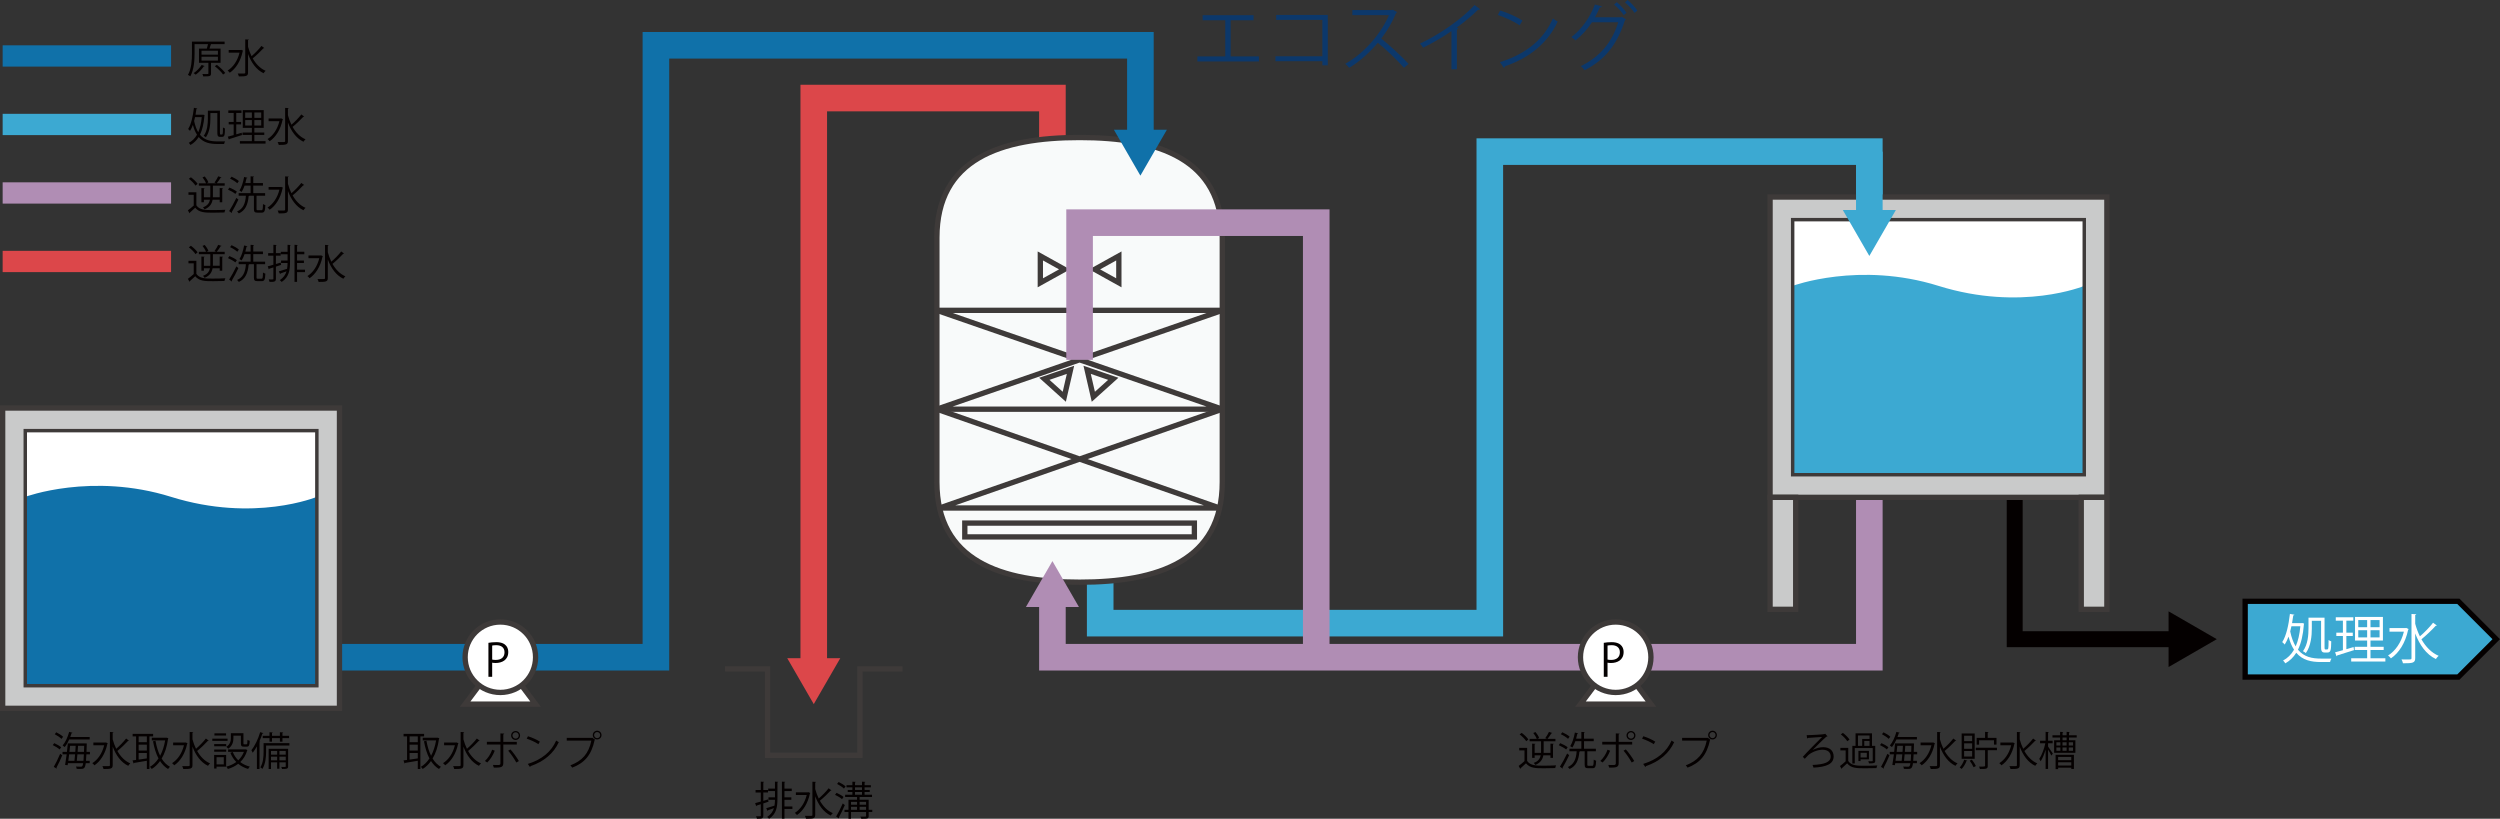 <?xml version="1.0" encoding="UTF-8"?>
<svg xmlns="http://www.w3.org/2000/svg" version="1.1" viewBox="0 0 470.087 153.956">
  <rect x="0" y="0" width="470.087" height="153.956" fill="#333333" stroke="none"/>
  <!-- Generator: Adobe Illustrator 28.6.0, SVG Export Plug-In . SVG Version: 1.2.0 Build 709)  -->
  <g>
    <g id="_レイヤー_1" data-name="レイヤー_1">
      <g>
        <polyline points="351.499 40.952 351.499 28.509 280.136 28.509 280.136 117.173 206.875 117.173 206.875 109.472" fill="none" stroke="#3ca9d2" stroke-miterlimit="10" stroke-width="5"/>
        <polygon points="356.486 39.493 351.5 48.128 346.514 39.493 356.486 39.493" fill="#3ca9d2"/>
        <polyline points="409.298 120.19 378.833 120.19 378.833 93.518" fill="none" stroke="#040000" stroke-miterlimit="10" stroke-width="3"/>
        <polygon points="407.766 114.954 416.832 120.189 407.766 125.425 407.766 114.954" fill="#040000"/>
        <polygon points="462.255 113.065 422.167 113.065 422.167 127.315 462.255 127.315 469.38 120.19 462.255 113.065" fill="#3ca9d2"/>
        <polygon points="462.255 113.065 422.167 113.065 422.167 127.315 462.255 127.315 469.38 120.19 462.255 113.065" fill="none" stroke="#040000" stroke-miterlimit="10"/>
        <g>
          <path d="M226.133,2.857h9.581v.953h-4.314v6.793h5.323v.953h-11.57v-.953h5.239V3.81h-4.258v-.953Z" fill="#0c386b"/>
          <path d="M249.672,2.801v9.483h-1.022v-.771h-8.825v-.938h8.825V3.74h-8.685v-.938h9.708Z" fill="#0c386b"/>
          <path d="M262.705,2.283c-.028.07-.098.126-.182.154-.756,1.779-1.653,3.32-2.801,4.819,1.527,1.219,3.824,3.306,5.127,4.749l-.854.742c-1.233-1.429-3.488-3.558-4.917-4.707-1.232,1.499-3.362,3.544-5.393,4.707-.154-.21-.49-.56-.729-.756,3.88-2.129,6.948-6.107,8.208-9.147h-6.878v-.952h7.424l.182-.07.812.462Z" fill="#0c386b"/>
          <path d="M278.316,1.737c-.056.07-.14.112-.266.112-.042,0-.084,0-.14-.014-1.078,1.092-2.633,2.367-3.992,3.348.112.042.28.126.336.154-.028.084-.154.168-.308.182v7.522h-1.022v-7.2c-1.485,1.051-3.418,2.186-5.337,3.124-.14-.224-.392-.574-.588-.771,3.824-1.765,8.012-4.763,10.268-7.242l1.05.785Z" fill="#0c386b"/>
          <path d="M282.091,1.975c1.457.462,3.138,1.19,4.174,1.905l-.532.883c-1.008-.715-2.661-1.457-4.09-1.947l.448-.84ZM282.035,11.682c4.973-1.541,8.278-4.328,9.959-8.208.294.238.616.42.91.574-1.751,3.838-5.168,6.822-9.917,8.405-.014.126-.098.266-.196.322l-.756-1.093Z" fill="#0c386b"/>
          <path d="M305.742,3.628c-.056.084-.126.154-.21.21-1.485,4.637-3.782,7.438-7.578,9.371-.154-.238-.434-.56-.714-.771,3.6-1.751,5.855-4.44,7.046-8.25h-4.945c-.812,1.261-1.849,2.438-3.096,3.418-.182-.196-.518-.462-.784-.63,1.905-1.429,3.488-3.642,4.44-6.135l1.316.364c-.042.14-.21.196-.392.182-.28.63-.603,1.303-.924,1.863h4.875l.168-.084.798.462ZM304.005.406c.658.532,1.429,1.387,1.835,1.989l-.518.448c-.42-.644-1.177-1.471-1.807-1.989l.49-.448ZM306.037,0c.658.532,1.429,1.373,1.835,1.989l-.519.435c-.42-.63-1.148-1.443-1.807-1.975l.49-.448Z" fill="#0c386b"/>
        </g>
        <polyline points="197.891 26.037 197.891 18.437 153.015 18.437 153.015 125.223" fill="none" stroke="#dc474a" stroke-miterlimit="10" stroke-width="5"/>
        <polygon points="148.029 123.763 153.015 132.398 158.001 123.763 148.029 123.763" fill="#dc474a"/>
        <polyline points="136.333 125.773 144.333 125.773 144.333 142.023 161.697 142.023 161.697 125.773 169.697 125.773" fill="none" stroke="#3e3a39"/>
        <path d="M229.833,90.639c0,14.819-12.014,18.833-26.833,18.833s-26.834-4.014-26.834-18.833v-45.949c0-14.82,12.014-18.833,26.834-18.833s26.833,4.013,26.833,18.833v45.949Z" fill="#f8fafa"/>
        <path d="M229.833,90.639c0,14.819-12.014,18.833-26.833,18.833s-26.834-4.014-26.834-18.833v-45.949c0-14.82,12.014-18.833,26.834-18.833s26.833,4.013,26.833,18.833v45.949Z" fill="none" stroke="#3e3a39"/>
        <polygon points="176.166 76.94 229.833 76.94 176.166 58.357 229.833 58.357 176.166 76.94" fill="none" stroke="#3e3a39"/>
        <polyline points="229.833 76.94 176.675 95.523 229.324 95.523 176.166 76.94" fill="none" stroke="#3e3a39"/>
        <rect x="181.416" y="98.358" width="43.167" height="2.6" fill="none" stroke="#3e3a39"/>
        <polygon points="195.618 53.175 200.165 50.651 195.618 48.128 195.618 53.175" fill="none" stroke="#3e3a39"/>
        <polygon points="200.123 74.607 201.292 69.539 196.373 71.229 200.123 74.607" fill="none" stroke="#3e3a39"/>
        <polygon points="205.585 74.607 204.417 69.539 209.335 71.229 205.585 74.607" fill="none" stroke="#3e3a39"/>
        <polygon points="210.381 53.175 205.834 50.651 210.381 48.128 210.381 53.175" fill="none" stroke="#3e3a39"/>
        <polyline points="63.833 123.581 123.333 123.581 123.333 8.516 214.434 8.516 214.434 25.848" fill="none" stroke="#1071a9" stroke-miterlimit="10" stroke-width="5"/>
        <polygon points="209.447 24.389 214.433 33.023 219.419 24.389 209.447 24.389" fill="#1071a9"/>
        <polyline points="351.499 93.518 351.499 123.581 197.891 123.581 197.891 112.68" fill="none" stroke="#b08db4" stroke-miterlimit="10" stroke-width="5"/>
        <polygon points="202.878 114.138 197.892 105.503 192.906 114.138 202.878 114.138" fill="#b08db4"/>
        <polyline points="90.107 128.873 87.458 132.398 100.708 132.398 98.059 128.872" fill="#fff"/>
        <polyline points="90.107 128.873 87.458 132.398 100.708 132.398 98.059 128.872" fill="none" stroke="#3e3a39"/>
        <path d="M100.708,123.581c0,3.659-2.966,6.625-6.625,6.625s-6.625-2.966-6.625-6.625,2.966-6.625,6.625-6.625,6.625,2.966,6.625,6.625" fill="#fff"/>
        <circle cx="94.083" cy="123.581" r="6.625" fill="none" stroke="#3e3a39"/>
        <path d="M91.841,120.875c.374-.068.867-.127,1.47-.127,2.091,0,2.261,1.343,2.261,1.853,0,1.521-1.215,2.065-2.363,2.065-.247,0-.467-.009-.663-.06v2.66h-.705v-6.392ZM92.546,124.02c.179.051.408.068.68.068,1.02,0,1.64-.51,1.64-1.437s-.663-1.334-1.547-1.334c-.357,0-.62.034-.773.068v2.635Z" fill="#040000"/>
        <polyline points="299.833 128.873 297.185 132.398 310.435 132.398 307.785 128.872" fill="#fff"/>
        <polyline points="299.833 128.873 297.185 132.398 310.435 132.398 307.785 128.872" fill="none" stroke="#3e3a39"/>
        <path d="M310.434,123.581c0,3.659-2.966,6.625-6.625,6.625s-6.625-2.966-6.625-6.625,2.966-6.625,6.625-6.625,6.625,2.966,6.625,6.625" fill="#fff"/>
        <circle cx="303.809" cy="123.581" r="6.625" fill="none" stroke="#3e3a39"/>
        <path d="M301.567,120.875c.374-.068.867-.127,1.47-.127,2.091,0,2.261,1.343,2.261,1.853,0,1.521-1.215,2.065-2.363,2.065-.247,0-.467-.009-.663-.06v2.66h-.705v-6.392ZM302.272,124.02c.179.051.408.068.68.068,1.02,0,1.64-.51,1.64-1.437s-.663-1.334-1.547-1.334c-.357,0-.62.034-.773.068v2.635Z" fill="#040000"/>
        <rect x=".5" y="76.723" width="63.333" height="56.467" fill="#c9caca"/>
        <rect x=".5" y="76.723" width="63.333" height="56.467" fill="none" stroke="#3e3a39"/>
        <rect x="4.751" y="80.975" width="54.83" height="47.963" fill="#fff"/>
        <path d="M59.581,93.425v35.513H4.751v-35.513s12.515-4.658,27.415,0c15.643,4.891,27.415,0,27.415,0" fill="#1071a9"/>
        <rect x="4.751" y="80.975" width="54.83" height="47.963" fill="none" stroke="#3e3a39" stroke-width=".65"/>
        <rect x="332.833" y="37.05" width="63.333" height="56.467" fill="#c9caca"/>
        <rect x="332.833" y="37.05" width="63.333" height="56.467" fill="none" stroke="#3e3a39"/>
        <rect x="337.084" y="41.302" width="54.83" height="47.963" fill="#fff"/>
        <path d="M391.914,53.753v35.513h-54.83v-35.513s12.515-4.659,27.415,0c15.643,4.891,27.415,0,27.415,0" fill="#3ca9d2"/>
        <rect x="337.084" y="41.302" width="54.83" height="47.963" fill="none" stroke="#3e3a39" stroke-width=".65"/>
        <rect x="332.833" y="93.517" width="4.819" height="21.057" fill="#c9caca"/>
        <rect x="332.833" y="93.517" width="4.819" height="21.057" fill="none" stroke="#3e3a39"/>
        <rect x="391.347" y="93.517" width="4.819" height="21.057" fill="#c9caca"/>
        <rect x="391.347" y="93.517" width="4.819" height="21.057" fill="none" stroke="#3e3a39"/>
        <line x1="351.499" y1="40.952" x2="351.499" y2="28.509" fill="none" stroke="#3ca9d2" stroke-miterlimit="10" stroke-width="5"/>
        <polygon points="356.486 39.493 351.5 48.128 346.514 39.493 356.486 39.493" fill="#3ca9d2"/>
        <line x1=".499" y1="10.523" x2="32.166" y2="10.523" fill="none" stroke="#1071a9" stroke-miterlimit="10" stroke-width="4"/>
        <g>
          <path d="M41.474,11.806h-1.794v1.989c0,.563-.225.571-1.464.571-.022-.135-.098-.315-.158-.451.271.008.525.015.706.015.368,0,.42,0,.42-.135v-1.989h-1.771v-2.665h1.479c.075-.255.158-.571.217-.841h-2.522v1.719c0,1.261-.097,3.078-.803,4.332-.097-.09-.315-.218-.443-.263.683-1.201.751-2.875.751-4.077v-2.185h6.141v.473h-2.567c-.067.248-.172.57-.278.841h2.087v2.665ZM38.485,12.414c-.022.053-.075.075-.165.068-.383.57-.976,1.171-1.517,1.554-.098-.083-.277-.21-.39-.285.533-.353,1.126-.946,1.494-1.531l.578.195ZM37.892,9.546v.728h3.085v-.728h-3.085ZM37.892,10.665v.736h3.085v-.736h-3.085ZM41.946,14.013c-.292-.45-.968-1.111-1.554-1.569l.383-.255c.585.451,1.276,1.088,1.584,1.539l-.413.285Z" fill="#040000"/>
          <path d="M45.362,9.374l.36.165c-.015.03-.045.067-.083.09-.39,1.892-1.314,3.288-2.432,4.046-.09-.127-.286-.323-.406-.405,1.014-.63,1.854-1.794,2.237-3.363h-2.035v-.51h2.268l.09-.022ZM46.639,8.788c.165.623.391,1.224.661,1.779.63-.533,1.396-1.321,1.862-1.929l.533.398c-.038.045-.105.052-.166.045-.518.57-1.359,1.374-2.012,1.899.601,1.051,1.404,1.899,2.432,2.334-.127.105-.3.308-.39.458-1.366-.653-2.305-1.989-2.92-3.619v3.476c0,.683-.315.743-1.727.743-.03-.15-.128-.405-.21-.548.286.007.548.007.758.007.631,0,.653,0,.653-.203v-6.224l.676.038c-.008.06-.045.098-.15.105v1.239Z" fill="#040000"/>
        </g>
        <g>
          <path d="M10.2,139.739c.465.195,1.028.526,1.306.781l-.3.405c-.263-.263-.818-.601-1.284-.818l.278-.368ZM10.11,144.198c.353-.593.848-1.606,1.201-2.462l.398.285c-.323.803-.766,1.742-1.088,2.312.03.045.045.083.045.12,0,.03-.007.052-.022.075l-.533-.33ZM11.558,138.936c-.263-.27-.811-.646-1.269-.878l.293-.36c.458.218,1.013.563,1.284.841l-.308.398ZM16.912,141.841h-.668c-.022.488-.045.894-.075,1.216h.698v.451h-.744c-.135,1.051-.39,1.081-1.111,1.081-.18,0-.39,0-.593-.015-.015-.128-.06-.323-.135-.436.413.03.781.03.953.03.248,0,.331-.195.398-.66h-2.853l-.06.375-.48-.045c.09-.525.195-1.246.292-1.997h-.781v-.465h.833c.067-.556.127-1.111.165-1.591h3.303l.271.015c-.008.045-.008.113-.015.158l-.045,1.419h.646v.465ZM16.867,139.048h-3.852c-.248.555-.541,1.059-.856,1.426-.09-.083-.27-.225-.383-.3.511-.578.961-1.577,1.231-2.56l.616.165c-.015.053-.068.083-.166.083-.075.24-.157.48-.248.721h3.656v.465ZM13.998,143.057c.038-.353.075-.773.12-1.216h-1.119c-.052.428-.105.841-.157,1.216h1.156ZM14.156,141.375c.03-.39.053-.781.075-1.141h-1.051c-.038.368-.083.751-.128,1.141h1.104ZM14.554,141.841c-.038.443-.075.871-.113,1.216h1.254c.03-.315.053-.713.075-1.216h-1.216ZM14.674,140.234c-.03.36-.052.751-.083,1.141h1.201c.015-.338.022-.721.038-1.141h-1.156Z" fill="#040000"/>
          <path d="M19.914,139.604l.36.166c-.015.03-.045.067-.083.09-.39,1.892-1.313,3.289-2.432,4.046-.09-.127-.286-.323-.406-.405,1.014-.63,1.854-1.794,2.237-3.363h-2.034v-.51h2.267l.09-.023ZM21.191,139.018c.165.623.39,1.224.661,1.779.631-.533,1.396-1.321,1.862-1.929l.533.398c-.038.045-.105.052-.166.045-.518.57-1.358,1.374-2.012,1.899.601,1.051,1.404,1.899,2.432,2.334-.127.105-.3.308-.39.458-1.366-.653-2.305-1.989-2.92-3.618v3.476c0,.683-.315.743-1.727.743-.03-.15-.128-.405-.21-.548.285.007.548.007.758.007.631,0,.653,0,.653-.203v-6.224l.675.038c-.007.06-.045.098-.15.105v1.239Z" fill="#040000"/>
          <path d="M28.796,138.47h-.698v6.126h-.488v-1.546c-.901.157-1.794.315-2.38.405-.015.06-.06.098-.113.105l-.195-.578c.195-.022.42-.052.668-.09v-4.422h-.653v-.473h3.858v.473ZM27.61,139.559v-1.088h-1.539v1.088h1.539ZM27.61,141.128v-1.104h-1.539v1.104h1.539ZM26.071,141.593v1.239c.48-.068,1.014-.15,1.539-.226v-1.013h-1.539ZM31.349,138.71l.315.105c-.008.038-.038.075-.061.098-.203,1.517-.623,2.755-1.208,3.724.413.668.931,1.201,1.569,1.554-.12.09-.285.285-.36.413-.608-.368-1.104-.871-1.509-1.501-.45.631-.976,1.126-1.562,1.494-.075-.12-.225-.308-.338-.405.601-.346,1.149-.878,1.606-1.577-.473-.901-.803-1.997-1.028-3.228l.465-.09c.188,1.043.466,2.004.871,2.815.428-.796.758-1.772.946-2.891h-2.515v-.495h2.717l.09-.015Z" fill="#040000"/>
          <path d="M34.914,139.604l.36.166c-.015.03-.045.067-.083.09-.39,1.892-1.313,3.289-2.432,4.046-.09-.127-.286-.323-.406-.405,1.014-.63,1.854-1.794,2.237-3.363h-2.034v-.51h2.267l.09-.023ZM36.191,139.018c.165.623.39,1.224.661,1.779.631-.533,1.396-1.321,1.862-1.929l.533.398c-.038.045-.105.052-.166.045-.518.57-1.358,1.374-2.012,1.899.601,1.051,1.404,1.899,2.432,2.334-.127.105-.3.308-.39.458-1.366-.653-2.305-1.989-2.92-3.618v3.476c0,.683-.315.743-1.727.743-.03-.15-.128-.405-.21-.548.285.007.548.007.758.007.631,0,.653,0,.653-.203v-6.224l.675.038c-.007.06-.045.098-.15.105v1.239Z" fill="#040000"/>
          <path d="M42.79,138.891v.42h-2.868v-.42h2.868ZM42.527,141.954v2.207h-1.81v.353h-.45v-2.56h2.26ZM40.275,140.324v-.413h2.26v.413h-2.26ZM40.275,141.346v-.413h2.26v.413h-2.26ZM42.512,137.892v.413h-2.192v-.413h2.192ZM42.077,142.381h-1.359v1.352h1.359v-1.352ZM43.893,138.328v.465c0,.646-.165,1.449-.976,1.982-.075-.098-.263-.27-.368-.338.743-.48.863-1.119.863-1.651v-.923h2.365v1.899c0,.166.022.195.158.195h.42c.143,0,.165-.098.18-.848.098.083.3.158.428.188-.037.886-.165,1.104-.555,1.104h-.541c-.443,0-.571-.135-.571-.63v-1.441h-1.404ZM46.206,140.902l.33.135c-.007.038-.038.06-.06.083-.255.894-.713,1.614-1.299,2.17.511.397,1.111.69,1.802.863-.112.105-.255.308-.33.436-.713-.21-1.329-.533-1.854-.969-.578.451-1.246.773-1.952.976-.053-.127-.173-.338-.278-.443.668-.173,1.306-.458,1.862-.871-.473-.488-.849-1.066-1.111-1.742l.451-.143c.232.601.585,1.126,1.036,1.569.451-.428.818-.953,1.059-1.584h-2.965v-.465h3.221l.09-.015Z" fill="#040000"/>
          <path d="M48.308,140.339c-.248.443-.51.856-.788,1.201-.053-.12-.173-.375-.248-.488.646-.781,1.269-2.087,1.652-3.386l.593.188c-.022.053-.075.083-.172.083-.166.503-.36,1.006-.578,1.487l.172.052c-.015.053-.052.083-.143.098v5.03h-.488v-4.264ZM54.419,139.731v.45h-4.384v1.187c0,.946-.105,2.297-.698,3.221-.075-.09-.27-.255-.375-.315.541-.856.601-2.042.601-2.913v-1.629h4.857ZM49.404,138.35h1.269v-.668l.616.045c-.007.045-.045.083-.143.098v.525h1.486v-.668l.623.045c-.007.045-.045.083-.143.098v.525h1.246v.45h-1.246v.653h-.48v-.653h-1.486v.653h-.473v-.653h-1.269v-.45ZM54.179,140.797v3.296c0,.496-.27.503-1.156.503-.015-.113-.075-.278-.143-.391.18,0,.338.008.466.008.338,0,.383,0,.383-.12v-.751h-1.187v1.209h-.428v-1.209h-1.156v1.254h-.443v-3.799h3.664ZM52.114,141.203h-1.156v.698h1.156v-.698ZM50.958,142.967h1.156v-.69h-1.156v.69ZM53.728,141.203h-1.187v.698h1.187v-.698ZM52.542,142.967h1.187v-.69h-1.187v.69Z" fill="#040000"/>
        </g>
        <g>
          <path d="M79.744,138.47h-.698v6.126h-.488v-1.546c-.901.157-1.794.315-2.38.405-.015.06-.06.098-.112.105l-.195-.578c.195-.022.42-.052.668-.09v-4.422h-.653v-.473h3.859v.473ZM78.558,139.559v-1.088h-1.539v1.088h1.539ZM78.558,141.128v-1.104h-1.539v1.104h1.539ZM77.018,141.593v1.239c.48-.068,1.014-.15,1.539-.226v-1.013h-1.539ZM82.296,138.71l.315.105c-.007.038-.037.075-.06.098-.203,1.517-.624,2.755-1.209,3.724.413.668.931,1.201,1.569,1.554-.12.09-.286.285-.36.413-.608-.368-1.104-.871-1.509-1.501-.45.631-.976,1.126-1.562,1.494-.075-.12-.225-.308-.338-.405.601-.346,1.149-.878,1.607-1.577-.473-.901-.804-1.997-1.029-3.228l.465-.09c.188,1.043.466,2.004.871,2.815.428-.796.758-1.772.946-2.891h-2.515v-.495h2.718l.09-.015Z" fill="#040000"/>
          <path d="M85.862,139.604l.36.166c-.015.03-.045.067-.083.09-.39,1.892-1.314,3.289-2.432,4.046-.09-.127-.286-.323-.406-.405,1.014-.63,1.854-1.794,2.237-3.363h-2.035v-.51h2.268l.09-.023ZM87.139,139.018c.165.623.391,1.224.661,1.779.63-.533,1.396-1.321,1.862-1.929l.533.398c-.038.045-.105.052-.166.045-.518.57-1.359,1.374-2.012,1.899.601,1.051,1.404,1.899,2.432,2.334-.127.105-.3.308-.39.458-1.366-.653-2.305-1.989-2.92-3.618v3.476c0,.683-.315.743-1.727.743-.03-.15-.128-.405-.21-.548.286.007.548.007.758.007.631,0,.653,0,.653-.203v-6.224l.676.038c-.008.06-.045.098-.15.105v1.239Z" fill="#040000"/>
          <path d="M93.032,141.158c-.338.878-.833,1.652-1.412,2.215l-.435-.286c.563-.525,1.051-1.238,1.358-2.117l.488.188ZM94.639,140.001v3.521c0,.818-.585.818-1.787.818-.03-.135-.09-.345-.158-.503.218.007.458.007.661.007h.436c.21,0,.308-.135.308-.315v-3.529h-2.552v-.51h2.552v-1.584l.713.038c-.008.075-.06.127-.173.143v1.404h2.538v.51h-2.538ZM95.982,140.917c.548.608,1.179,1.494,1.584,2.185l-.48.278c-.368-.683-1.028-1.651-1.531-2.222l.428-.24ZM96.958,137.457c.458,0,.833.375.833.841s-.375.841-.833.841c-.473,0-.848-.375-.848-.841,0-.48.39-.841.848-.841ZM97.544,138.297c0-.33-.263-.601-.585-.601-.331,0-.601.271-.601.601,0,.323.27.593.601.593.338,0,.585-.285.585-.593Z" fill="#040000"/>
          <path d="M99.278,138.44c.781.248,1.682.638,2.237,1.021l-.285.473c-.541-.383-1.427-.781-2.192-1.043l.24-.451ZM99.248,143.643c2.665-.826,4.437-2.32,5.337-4.399.158.128.331.226.488.308-.938,2.057-2.771,3.656-5.315,4.504-.007.067-.053.143-.105.173l-.405-.586Z" fill="#040000"/>
          <path d="M106.568,138.74h4.774l.045-.022.511.391c-.022.03-.045.052-.09.067-.608,2.823-1.914,4.294-4.211,5.165-.083-.135-.233-.33-.338-.443,2.185-.803,3.446-2.2,3.934-4.64h-4.625v-.518ZM112.288,137.396c.451,0,.818.368.818.826,0,.45-.368.818-.818.818-.458,0-.826-.368-.826-.818,0-.473.383-.826.826-.826ZM112.859,138.223c0-.323-.255-.578-.571-.578s-.578.255-.578.578c0,.315.263.578.578.578.331,0,.571-.278.571-.578Z" fill="#040000"/>
        </g>
        <g>
          <path d="M287.154,140.625v2.455c.593.894,1.734.894,3.085.894.818,0,1.779-.022,2.365-.06-.06.12-.143.36-.166.51-.525.022-1.351.038-2.102.038-1.554,0-2.635,0-3.4-.931-.353.33-.713.668-1.006.923.008.06-.015.09-.067.12l-.3-.556c.33-.24.736-.578,1.096-.901v-2.012h-.991v-.48h1.486ZM286.125,137.802c.473.346,1.021.856,1.261,1.239l-.405.331c-.226-.383-.758-.916-1.239-1.276l.383-.293ZM289.766,141.563c.007-.097.007-.195.007-.292v-1.884h-2.154v-.451h1.344c-.113-.323-.375-.773-.653-1.111l.42-.173c.285.331.578.796.683,1.119l-.353.165h1.847c-.105-.045-.263-.112-.345-.135.24-.323.541-.833.698-1.178l.615.203c-.022.06-.09.075-.158.067-.188.308-.488.75-.735,1.043h1.494v.451h-2.214v1.884c0,.098,0,.195-.008.292h1.284v-1.734l.631.038c-.008.052-.045.09-.15.105v2.53h-.48v-.473h-1.336c-.128.713-.503,1.404-1.501,1.802-.06-.105-.203-.286-.3-.383.863-.292,1.186-.848,1.306-1.418h-1.141v.473h-.473v-2.672l.623.038c-.007.052-.052.09-.15.097v1.599h1.201Z" fill="#040000"/>
          <path d="M293.37,139.739c.488.188,1.096.518,1.404.773l-.285.42c-.3-.255-.901-.601-1.389-.811l.27-.383ZM293.318,144.161c.39-.593.946-1.614,1.359-2.478l.383.315c-.375.803-.871,1.75-1.239,2.342.03.038.038.075.038.105,0,.03-.008.06-.022.083l-.518-.368ZM293.775,137.689c.48.21,1.074.556,1.367.826l-.293.413c-.285-.278-.871-.646-1.359-.871l.285-.368ZM298.468,143.748c0,.21.038.248.248.248h.691c.218,0,.248-.158.27-1.164.113.09.315.172.451.21-.045,1.126-.173,1.412-.676,1.412h-.803c-.541,0-.676-.15-.676-.706v-2.478h-.856c-.022.038-.06.06-.135.075-.135,1.621-.653,2.725-1.839,3.25-.075-.105-.225-.278-.331-.368,1.096-.466,1.562-1.449,1.652-2.958h-1.359v-.48h2.245v-1.419h-1.134c-.158.458-.345.871-.548,1.186-.098-.075-.293-.195-.413-.255.391-.585.698-1.584.878-2.56l.623.15c-.015.053-.067.083-.165.083-.06.3-.135.616-.225.916h.983v-1.269l.653.045c-.008.052-.053.09-.15.105v1.119h1.824v.48h-1.824v1.419h2.23v.48h-1.614v2.478Z" fill="#040000"/>
          <path d="M302.762,141.158c-.338.878-.833,1.652-1.412,2.215l-.436-.286c.563-.525,1.051-1.238,1.359-2.117l.488.188ZM304.369,140.001v3.521c0,.818-.585.818-1.787.818-.03-.135-.09-.345-.158-.503.218.007.458.007.661.007h.436c.21,0,.308-.135.308-.315v-3.529h-2.553v-.51h2.553v-1.584l.713.038c-.008.075-.06.127-.173.143v1.404h2.538v.51h-2.538ZM305.712,140.917c.548.608,1.179,1.494,1.584,2.185l-.48.278c-.368-.683-1.028-1.651-1.531-2.222l.428-.24ZM306.688,137.457c.458,0,.833.375.833.841s-.375.841-.833.841c-.473,0-.849-.375-.849-.841,0-.48.391-.841.849-.841ZM307.274,138.297c0-.33-.263-.601-.585-.601-.331,0-.601.271-.601.601,0,.323.27.593.601.593.338,0,.585-.285.585-.593Z" fill="#040000"/>
          <path d="M309.008,138.44c.781.248,1.682.638,2.237,1.021l-.285.473c-.541-.383-1.427-.781-2.192-1.043l.24-.451ZM308.978,143.643c2.665-.826,4.437-2.32,5.337-4.399.158.128.331.226.488.308-.938,2.057-2.771,3.656-5.315,4.504-.007.067-.052.143-.105.173l-.405-.586Z" fill="#040000"/>
          <path d="M316.298,138.74h4.774l.045-.022.511.391c-.022.03-.045.052-.09.067-.608,2.823-1.914,4.294-4.211,5.165-.083-.135-.233-.33-.338-.443,2.185-.803,3.446-2.2,3.934-4.64h-4.625v-.518ZM322.018,137.396c.451,0,.818.368.818.826,0,.45-.368.818-.818.818-.458,0-.826-.368-.826-.818,0-.473.383-.826.826-.826ZM322.589,138.223c0-.323-.255-.578-.571-.578s-.578.255-.578.578c0,.315.263.578.578.578.331,0,.571-.278.571-.578Z" fill="#040000"/>
        </g>
        <g>
          <path d="M343.197,137.967l.443.488c-.052.045-.12.06-.218.067-.698.601-2.109,2.02-2.583,2.508h.008c.646-.36,1.389-.533,1.974-.533,1.164,0,1.967.608,1.967,1.749,0,1.404-1.367,1.975-3.792,2.095-.03-.143-.112-.383-.18-.503,2.245-.098,3.416-.518,3.416-1.577,0-.856-.608-1.284-1.554-1.284-.908,0-2.102.496-2.703,1.051-.158.143-.413.42-.608.653l-.375-.368c.683-.789,2.8-2.913,3.626-3.739-.36.038-1.914.135-2.672.18-.015.045-.09.098-.15.113l-.075-.631c.946,0,3.176-.143,3.363-.21l.113-.06Z" fill="#040000"/>
          <path d="M347.536,140.625v2.47c.586.894,1.682.894,3.093.894.826,0,1.787-.015,2.372-.053-.06.112-.143.345-.158.496-.518.015-1.344.03-2.087.03-1.651,0-2.688,0-3.431-.931-.346.338-.698.668-.991.923.008.06-.007.09-.06.12l-.292-.533c.323-.24.713-.57,1.066-.893v-2.042h-.991v-.48h1.479ZM346.53,137.81c.473.353,1.006.878,1.239,1.254l-.413.315c-.218-.383-.743-.923-1.216-1.291l.391-.278ZM348.76,140.662v2.898h-.458v-3.311h.608v-2.357h3.093v2.357h.608v2.778c0,.495-.233.518-1.164.518-.023-.12-.083-.292-.143-.413.195.007.383.015.518.015.286,0,.315,0,.315-.12v-2.365h-3.378ZM349.36,138.297v1.952h.796v-1.299h1.381v-.653h-2.177ZM351.425,141.188v1.599h-1.576v.323h-.398v-1.922h1.974ZM351.019,142.427v-.871h-1.171v.871h1.171ZM350.547,140.25h.991v-.931h-.991v.931Z" fill="#040000"/>
          <path d="M353.783,139.739c.465.195,1.028.526,1.306.781l-.3.405c-.263-.263-.818-.601-1.284-.818l.278-.368ZM353.692,144.198c.353-.593.849-1.606,1.201-2.462l.398.285c-.323.803-.766,1.742-1.088,2.312.03.045.045.083.045.12,0,.03-.008.052-.022.075l-.533-.33ZM355.141,138.936c-.263-.27-.811-.646-1.269-.878l.293-.36c.458.218,1.013.563,1.284.841l-.308.398ZM360.494,141.841h-.668c-.023.488-.045.894-.075,1.216h.698v.451h-.743c-.135,1.051-.391,1.081-1.111,1.081-.18,0-.391,0-.593-.015-.015-.128-.06-.323-.135-.436.413.03.781.03.953.03.248,0,.331-.195.398-.66h-2.853l-.06.375-.48-.045c.09-.525.195-1.246.292-1.997h-.781v-.465h.833c.067-.556.127-1.111.165-1.591h3.303l.271.015c-.008.045-.008.113-.015.158l-.045,1.419h.646v.465ZM360.449,139.048h-3.852c-.248.555-.541,1.059-.855,1.426-.09-.083-.271-.225-.383-.3.511-.578.961-1.577,1.231-2.56l.616.165c-.015.053-.068.083-.166.083-.075.24-.158.48-.248.721h3.656v.465ZM357.581,143.057c.038-.353.075-.773.12-1.216h-1.118c-.053.428-.105.841-.158,1.216h1.156ZM357.739,141.375c.03-.39.053-.781.075-1.141h-1.051c-.037.368-.083.751-.127,1.141h1.104ZM358.137,141.841c-.038.443-.075.871-.112,1.216h1.253c.03-.315.053-.713.075-1.216h-1.216ZM358.257,140.234c-.03.36-.053.751-.083,1.141h1.201c.015-.338.022-.721.038-1.141h-1.156Z" fill="#040000"/>
          <path d="M363.497,139.604l.36.166c-.015.03-.045.067-.083.09-.39,1.892-1.314,3.289-2.432,4.046-.09-.127-.286-.323-.406-.405,1.014-.63,1.854-1.794,2.237-3.363h-2.035v-.51h2.268l.09-.023ZM364.773,139.018c.165.623.391,1.224.661,1.779.63-.533,1.396-1.321,1.862-1.929l.533.398c-.038.045-.105.052-.166.045-.518.57-1.359,1.374-2.012,1.899.601,1.051,1.404,1.899,2.432,2.334-.127.105-.3.308-.39.458-1.366-.653-2.305-1.989-2.92-3.618v3.476c0,.683-.315.743-1.727.743-.03-.15-.128-.405-.21-.548.286.007.548.007.758.007.631,0,.653,0,.653-.203v-6.224l.676.038c-.008.06-.045.098-.15.105v1.239Z" fill="#040000"/>
          <path d="M369.924,143.035c-.022.045-.075.067-.158.067-.203.541-.548,1.119-.909,1.487-.09-.083-.263-.21-.368-.278.338-.338.661-.894.848-1.457l.586.18ZM371.312,137.915v4.76h-2.455v-4.76h2.455ZM370.832,139.363v-1.021h-1.509v1.021h1.509ZM370.832,140.805v-1.036h-1.509v1.036h1.509ZM370.832,142.254v-1.043h-1.509v1.043h1.509ZM371.102,144.266c-.135-.338-.443-.855-.729-1.231l.405-.188c.3.368.616.864.758,1.194l-.435.225ZM375.494,140.595v.473h-1.727v2.943c0,.585-.278.585-1.479.585-.015-.127-.09-.323-.166-.451.233,0,.451.008.624.008q.518,0,.518-.15v-2.935h-1.75v-.473h3.979ZM372.138,139.191v.826h-.458v-1.269h1.584v-1.134l.646.045c-.008.053-.045.09-.15.105v.983h1.652v1.269h-.473v-.826h-2.8Z" fill="#040000"/>
          <path d="M378.497,139.604l.36.166c-.015.03-.045.067-.083.09-.39,1.892-1.314,3.289-2.432,4.046-.09-.127-.286-.323-.406-.405,1.014-.63,1.854-1.794,2.237-3.363h-2.035v-.51h2.268l.09-.023ZM379.773,139.018c.165.623.391,1.224.661,1.779.63-.533,1.396-1.321,1.862-1.929l.533.398c-.038.045-.105.052-.166.045-.518.57-1.359,1.374-2.012,1.899.601,1.051,1.404,1.899,2.432,2.334-.127.105-.3.308-.39.458-1.366-.653-2.305-1.989-2.92-3.618v3.476c0,.683-.315.743-1.727.743-.03-.15-.128-.405-.21-.548.286.007.548.007.758.007.631,0,.653,0,.653-.203v-6.224l.676.038c-.008.06-.045.098-.15.105v1.239Z" fill="#040000"/>
          <path d="M385.111,139.761v.616c.21.278.766,1.119.894,1.321l-.278.383c-.105-.248-.391-.743-.616-1.126v3.626h-.465v-3.619c-.248.849-.585,1.674-.931,2.177-.06-.135-.18-.33-.263-.443.451-.646.923-1.869,1.141-2.936h-.991v-.473h1.043v-1.674l.616.045c-.008.045-.053.083-.15.098v1.532h.856v.473h-.856ZM390.494,138.68h-1.449v.511h1.201v2.357h-4.001v-2.357h1.126v-.511h-1.434v-.42h1.434v-.646l.601.038c-.008.053-.045.09-.143.105v.503h.766v-.646l.593.038c-.008.053-.045.09-.143.105v.503h1.449v.42ZM386.522,144.619v-2.695h3.446v2.666h-.496v-.24h-2.47v.27h-.48ZM386.673,139.566v.615h.751v-.615h-.751ZM386.673,140.55v.623h.751v-.623h-.751ZM389.473,142.329h-2.47v.615h2.47v-.615ZM387.003,143.951h2.47v-.624h-2.47v.624ZM387.821,140.182h.773v-.615h-.773v.615ZM388.595,140.55h-.773v.623h.773v-.623ZM388.595,139.191v-.511h-.766v.511h.766ZM389.803,140.182v-.615h-.803v.615h.803ZM389.803,141.173v-.623h-.803v.623h.803Z" fill="#040000"/>
        </g>
        <g>
          <path d="M144.505,150.75l-.976.323v2.268c0,.548-.233.623-1.194.608-.022-.12-.09-.331-.157-.473.21.008.39.015.533.015.308,0,.345,0,.345-.15v-2.117c-.292.098-.555.18-.773.248,0,.06-.045.098-.098.12l-.188-.578c.292-.075.661-.18,1.058-.292v-1.704h-.983v-.473h.983v-1.569l.616.037c-.007.06-.045.09-.143.105v1.426h.886v.473h-.886v1.569l.909-.271.067.436ZM145.721,148.281v-1.306l.608.037c-.007.053-.045.083-.143.098v3.078c0,1.517-.173,2.838-1.569,3.769-.083-.098-.248-.263-.36-.338.706-.465,1.074-1.021,1.269-1.659-.428.158-.833.301-1.119.398,0,.06-.038.098-.09.12l-.24-.51c.413-.113.976-.293,1.554-.48.06-.345.083-.713.09-1.096h-1.224v-.465h1.224v-1.179h-1.276v-.465h1.276ZM149.002,151.644v.465h-1.494v1.832h-.48v-6.967l.63.037c-.007.053-.052.09-.15.105v1.164h1.366v.465h-1.366v1.179h1.291v.465h-1.291v1.254h1.494Z" fill="#040000"/>
          <path d="M152.012,148.956l.36.166c-.015.03-.045.067-.083.09-.39,1.892-1.313,3.289-2.432,4.046-.09-.127-.286-.323-.406-.405,1.014-.63,1.854-1.794,2.237-3.363h-2.034v-.51h2.267l.09-.023ZM153.288,148.371c.165.623.39,1.224.661,1.779.631-.533,1.396-1.321,1.862-1.929l.533.398c-.038.045-.105.052-.166.045-.518.57-1.358,1.374-2.012,1.899.601,1.051,1.404,1.899,2.432,2.334-.127.105-.3.308-.39.458-1.366-.653-2.305-1.989-2.92-3.618v3.476c0,.683-.315.743-1.727.743-.03-.15-.128-.405-.21-.548.285.007.548.007.758.007.631,0,.653,0,.653-.203v-6.224l.675.038c-.007.06-.045.098-.15.105v1.239Z" fill="#040000"/>
          <path d="M157.298,149.084c.465.195,1.036.518,1.321.773l-.293.413c-.271-.255-.833-.601-1.306-.811l.278-.375ZM157.223,153.536c.36-.593.871-1.599,1.246-2.462l.391.308c-.338.795-.796,1.734-1.126,2.312.03.038.038.075.038.105,0,.03-.007.06-.022.083l-.525-.345ZM157.695,147.042c.458.218,1.029.563,1.299.833-.165.218-.232.315-.3.406-.27-.271-.826-.638-1.291-.871l.292-.368ZM164.016,152.267v.42h-.676v.728c0,.533-.24.533-1.396.533-.03-.12-.105-.293-.173-.405.428.007.826.007.938.007.105-.007.143-.03.143-.135v-.728h-2.83v1.261h-.48v-1.261h-.751v-.42h.751v-1.884h1.614v-.518h-2.245v-.428h1.367v-.51h-.878v-.39h.878v-.496h-1.104v-.398h1.104v-.661l.63.038c-.007.052-.045.09-.143.105v.518h1.321v-.661l.638.038c-.008.052-.045.09-.15.105v.518h1.179v.398h-1.179v.496h.969v.39h-.969v.51h1.396v.428h-2.335v.518h1.704v1.884h.676ZM161.156,150.781h-1.133v.541h1.133v-.541ZM160.023,151.704v.563h1.133v-.563h-1.133ZM160.766,148.041v.496h1.321v-.496h-1.321ZM160.766,148.926v.51h1.321v-.51h-1.321ZM162.853,150.781h-1.216v.541h1.216v-.541ZM161.637,152.267h1.216v-.563h-1.216v.563Z" fill="#040000"/>
        </g>
        <line x1=".499" y1="23.403" x2="32.166" y2="23.403" fill="none" stroke="#3ca9d2" stroke-miterlimit="10" stroke-width="4"/>
        <g>
          <path d="M38.471,21.64c0,.038-.015.075-.03.105-.12,1.532-.398,2.695-.841,3.588.863,1.043,2.02,1.254,3.258,1.254h1.471c-.083.12-.165.353-.195.488h-1.299c-1.344,0-2.568-.24-3.476-1.306-.405.653-.923,1.141-1.546,1.494-.075-.12-.21-.308-.315-.406.623-.323,1.141-.818,1.546-1.524-.315-.48-.57-1.081-.773-1.847-.158.428-.338.803-.541,1.119-.075-.09-.248-.263-.353-.345.571-.871.901-2.41,1.088-3.986l.638.12c-.022.06-.067.09-.165.09-.052.368-.105.736-.172,1.096h1.336l.09-.015.278.075ZM36.676,22.022c-.053.248-.113.488-.173.728.188.894.451,1.584.773,2.117.331-.743.556-1.689.661-2.845h-1.261ZM39.559,21.257v1.059c0,1.028-.12,2.492-.848,3.498-.09-.083-.293-.218-.406-.27.698-.961.781-2.282.781-3.236v-1.494h2.268v4.062c0,.368.007.428.157.428.255,0,.286,0,.323-.06.09-.075.09-.818.09-1.284.098.083.248.158.375.195-.022,1.239-.045,1.584-.585,1.584h-.323c-.525,0-.525-.353-.525-.916v-3.566h-1.306Z" fill="#040000"/>
          <path d="M44.424,23.396v1.861l1.021-.3c.008.045.015.09.06.435-.871.278-1.794.578-2.372.751-.008.06-.053.098-.098.112l-.203-.555c.308-.075.683-.18,1.104-.3v-2.004h-.931v-.473h.931v-1.689h-1.006v-.48h2.477v.48h-.983v1.689h.909v.473h-.909ZM47.832,26.542h2.102v.465h-4.827v-.465h2.252v-1.164h-1.757v-.458h1.757v-.878h-1.712v-3.333h3.941v3.333h-1.756v.878h1.862v.458h-1.862v1.164ZM46.105,21.151v1.006h1.254v-1.006h-1.254ZM46.105,23.599h1.254v-1.021h-1.254v1.021ZM49.116,22.158v-1.006h-1.284v1.006h1.284ZM49.116,23.599v-1.021h-1.284v1.021h1.284Z" fill="#040000"/>
          <path d="M52.862,22.255l.36.166c-.015.03-.045.067-.083.09-.39,1.892-1.314,3.289-2.432,4.046-.09-.127-.286-.323-.406-.405,1.014-.63,1.854-1.794,2.237-3.363h-2.035v-.51h2.268l.09-.023ZM54.139,21.669c.165.623.391,1.224.661,1.779.63-.533,1.396-1.321,1.862-1.929l.533.398c-.038.045-.105.052-.166.045-.518.57-1.359,1.374-2.012,1.899.601,1.051,1.404,1.899,2.432,2.334-.127.105-.3.308-.39.458-1.366-.653-2.305-1.989-2.92-3.618v3.476c0,.683-.315.743-1.727.743-.03-.15-.128-.405-.21-.548.286.007.548.007.758.007.631,0,.653,0,.653-.203v-6.224l.676.038c-.008.06-.045.098-.15.105v1.239Z" fill="#040000"/>
        </g>
        <line x1=".499" y1="36.284" x2="32.166" y2="36.284" fill="none" stroke="#b08db4" stroke-miterlimit="10" stroke-width="4"/>
        <g>
          <path d="M36.924,36.155v2.455c.593.894,1.734.894,3.086.894.818,0,1.779-.022,2.365-.06-.06.12-.143.36-.166.51-.525.022-1.351.038-2.102.038-1.554,0-2.635,0-3.401-.931-.353.33-.713.668-1.006.923.008.06-.015.09-.067.12l-.3-.556c.33-.24.736-.578,1.096-.901v-2.012h-.991v-.48h1.486ZM35.895,33.333c.473.345,1.021.855,1.261,1.238l-.405.331c-.225-.383-.758-.916-1.239-1.276l.383-.292ZM39.537,37.094c.007-.098.007-.195.007-.292v-1.884h-2.154v-.451h1.344c-.113-.323-.375-.773-.653-1.111l.42-.173c.285.33.578.796.683,1.119l-.353.165h1.847c-.105-.045-.263-.113-.345-.135.24-.323.541-.833.698-1.179l.616.203c-.022.06-.09.075-.158.067-.188.308-.488.751-.735,1.043h1.494v.451h-2.214v1.884c0,.098,0,.195-.008.292h1.284v-1.734l.631.038c-.007.052-.045.09-.15.105v2.53h-.48v-.473h-1.336c-.128.713-.503,1.404-1.501,1.802-.06-.105-.203-.286-.3-.383.863-.293,1.186-.849,1.306-1.419h-1.141v.473h-.473v-2.672l.623.038c-.007.052-.052.09-.15.098v1.599h1.201Z" fill="#040000"/>
          <path d="M43.14,35.27c.488.188,1.096.518,1.404.773l-.285.42c-.3-.255-.901-.601-1.389-.811l.27-.383ZM43.088,39.691c.39-.593.946-1.614,1.358-2.478l.383.315c-.375.803-.871,1.749-1.239,2.342.03.038.038.075.038.105,0,.03-.008.06-.023.083l-.518-.368ZM43.546,33.22c.48.21,1.073.556,1.366.826l-.293.413c-.285-.278-.871-.646-1.359-.871l.286-.368ZM48.238,39.278c0,.21.038.248.248.248h.691c.218,0,.248-.158.27-1.164.113.09.315.172.451.21-.045,1.126-.173,1.412-.676,1.412h-.803c-.541,0-.676-.15-.676-.706v-2.477h-.856c-.022.038-.06.06-.135.075-.135,1.622-.653,2.726-1.839,3.251-.075-.105-.226-.278-.331-.368,1.096-.465,1.562-1.449,1.652-2.958h-1.359v-.48h2.245v-1.419h-1.134c-.157.458-.345.871-.548,1.186-.098-.075-.293-.195-.413-.255.391-.585.698-1.584.878-2.56l.623.15c-.015.053-.067.083-.165.083-.06.3-.135.616-.225.916h.983v-1.269l.653.045c-.008.052-.053.09-.15.105v1.119h1.824v.48h-1.824v1.419h2.229v.48h-1.614v2.477Z" fill="#040000"/>
          <path d="M52.862,35.135l.36.165c-.015.03-.045.067-.083.09-.39,1.892-1.314,3.288-2.432,4.046-.09-.127-.286-.323-.406-.405,1.014-.63,1.854-1.794,2.237-3.363h-2.035v-.51h2.268l.09-.022ZM54.139,34.549c.165.623.391,1.224.661,1.779.63-.533,1.396-1.321,1.862-1.929l.533.398c-.038.045-.105.052-.166.045-.518.57-1.359,1.374-2.012,1.899.601,1.051,1.404,1.899,2.432,2.334-.127.105-.3.308-.39.458-1.366-.653-2.305-1.989-2.92-3.619v3.476c0,.683-.315.743-1.727.743-.03-.15-.128-.405-.21-.548.286.007.548.007.758.007.631,0,.653,0,.653-.203v-6.224l.676.038c-.008.06-.045.098-.15.105v1.239Z" fill="#040000"/>
        </g>
        <line x1=".499" y1="49.165" x2="32.166" y2="49.165" fill="none" stroke="#dc474a" stroke-miterlimit="10" stroke-width="4"/>
        <g>
          <path d="M36.924,49.036v2.455c.593.894,1.734.894,3.086.894.818,0,1.779-.022,2.365-.06-.06.12-.143.36-.166.51-.525.022-1.351.038-2.102.038-1.554,0-2.635,0-3.401-.931-.353.33-.713.668-1.006.923.008.06-.015.09-.067.12l-.3-.556c.33-.24.736-.578,1.096-.901v-2.012h-.991v-.48h1.486ZM35.895,46.214c.473.345,1.021.855,1.261,1.238l-.405.331c-.225-.383-.758-.916-1.239-1.276l.383-.292ZM39.537,49.975c.007-.098.007-.195.007-.292v-1.884h-2.154v-.451h1.344c-.113-.323-.375-.773-.653-1.111l.42-.173c.285.33.578.796.683,1.119l-.353.165h1.847c-.105-.045-.263-.113-.345-.135.24-.323.541-.833.698-1.179l.616.203c-.022.06-.09.075-.158.067-.188.308-.488.751-.735,1.043h1.494v.451h-2.214v1.884c0,.098,0,.195-.008.292h1.284v-1.734l.631.038c-.007.052-.045.09-.15.105v2.53h-.48v-.473h-1.336c-.128.713-.503,1.404-1.501,1.802-.06-.105-.203-.286-.3-.383.863-.293,1.186-.849,1.306-1.419h-1.141v.473h-.473v-2.672l.623.038c-.007.052-.052.09-.15.098v1.599h1.201Z" fill="#040000"/>
          <path d="M43.14,48.15c.488.188,1.096.518,1.404.773l-.285.42c-.3-.255-.901-.601-1.389-.811l.27-.383ZM43.088,52.572c.39-.593.946-1.614,1.358-2.478l.383.315c-.375.803-.871,1.749-1.239,2.342.03.038.038.075.038.105,0,.03-.008.06-.023.083l-.518-.368ZM43.546,46.101c.48.21,1.073.556,1.366.826l-.293.413c-.285-.278-.871-.646-1.359-.871l.286-.368ZM48.238,52.159c0,.21.038.248.248.248h.691c.218,0,.248-.158.27-1.164.113.09.315.172.451.21-.045,1.126-.173,1.412-.676,1.412h-.803c-.541,0-.676-.15-.676-.706v-2.477h-.856c-.022.038-.06.06-.135.075-.135,1.622-.653,2.726-1.839,3.251-.075-.105-.226-.278-.331-.368,1.096-.465,1.562-1.449,1.652-2.958h-1.359v-.48h2.245v-1.419h-1.134c-.157.458-.345.871-.548,1.186-.098-.075-.293-.195-.413-.255.391-.585.698-1.584.878-2.56l.623.15c-.015.053-.067.083-.165.083-.06.3-.135.616-.225.916h.983v-1.269l.653.045c-.008.052-.053.09-.15.105v1.119h1.824v.48h-1.824v1.419h2.229v.48h-1.614v2.477Z" fill="#040000"/>
          <path d="M52.855,49.81l-.976.323v2.267c0,.548-.232.624-1.193.608-.023-.12-.09-.331-.158-.473.21.008.39.015.533.015.308,0,.346,0,.346-.15v-2.117c-.293.098-.556.18-.773.248,0,.06-.045.098-.098.12l-.188-.578c.292-.075.661-.18,1.059-.292v-1.705h-.984v-.473h.984v-1.569l.615.038c-.007.06-.045.09-.143.105v1.426h.886v.473h-.886v1.569l.908-.271.068.436ZM54.071,47.34v-1.307l.608.038c-.007.053-.045.083-.143.098v3.078c0,1.517-.173,2.838-1.569,3.769-.083-.098-.248-.263-.36-.338.706-.465,1.073-1.021,1.269-1.659-.428.157-.833.3-1.119.397,0,.06-.038.098-.09.12l-.24-.51c.413-.113.976-.293,1.554-.48.06-.345.083-.713.09-1.096h-1.224v-.465h1.224v-1.179h-1.276v-.465h1.276ZM57.351,50.703v.465h-1.494v1.832h-.48v-6.967l.63.038c-.007.053-.052.09-.15.105v1.164h1.366v.465h-1.366v1.179h1.291v.465h-1.291v1.254h1.494Z" fill="#040000"/>
          <path d="M60.362,48.016l.36.165c-.015.03-.045.067-.083.09-.39,1.892-1.314,3.288-2.432,4.046-.09-.127-.286-.323-.406-.405,1.014-.63,1.854-1.794,2.237-3.363h-2.035v-.51h2.268l.09-.022ZM61.639,47.43c.165.623.391,1.224.661,1.779.63-.533,1.396-1.321,1.862-1.929l.533.398c-.038.045-.105.052-.166.045-.518.57-1.359,1.374-2.012,1.899.601,1.051,1.404,1.899,2.432,2.334-.127.105-.3.308-.39.458-1.366-.653-2.305-1.989-2.92-3.619v3.476c0,.683-.315.743-1.727.743-.03-.15-.128-.405-.21-.548.286.007.548.007.758.007.631,0,.653,0,.653-.203v-6.224l.676.038c-.008.06-.045.098-.15.105v1.239Z" fill="#040000"/>
        </g>
        <g>
          <path d="M433.256,117.249c0,.05-.02.1-.04.14-.16,2.039-.53,3.588-1.12,4.777,1.149,1.389,2.688,1.669,4.338,1.669h1.958c-.11.16-.22.47-.26.649h-1.729c-1.789,0-3.418-.32-4.627-1.739-.54.87-1.229,1.52-2.059,1.989-.1-.16-.28-.41-.42-.54.83-.43,1.519-1.089,2.059-2.029-.419-.64-.759-1.439-1.029-2.458-.21.57-.45,1.069-.72,1.489-.1-.12-.33-.35-.47-.46.76-1.159,1.2-3.208,1.449-5.307l.85.16c-.03.08-.09.12-.22.12-.07.49-.14.979-.23,1.459h1.779l.12-.02.37.1ZM430.867,117.758c-.07.33-.15.649-.229.969.25,1.189.6,2.109,1.029,2.818.44-.989.74-2.249.879-3.788h-1.679ZM434.705,116.739v1.409c0,1.369-.16,3.318-1.129,4.657-.12-.11-.39-.29-.54-.36.93-1.279,1.04-3.038,1.04-4.308v-1.989h3.019v5.407c0,.49.01.569.209.569.34,0,.38,0,.43-.08.12-.1.12-1.089.12-1.709.13.11.33.209.5.26-.03,1.649-.06,2.109-.78,2.109h-.43c-.7,0-.7-.47-.7-1.22v-4.747h-1.739Z" fill="#fff"/>
          <path d="M441.197,119.587v2.479l1.359-.4c.01.06.02.12.08.58-1.159.37-2.389.77-3.158,1-.01.08-.07.13-.13.15l-.27-.74c.41-.1.909-.24,1.469-.399v-2.669h-1.24v-.629h1.24v-2.249h-1.339v-.64h3.298v.64h-1.309v2.249h1.209v.629h-1.209ZM445.735,123.775h2.798v.62h-6.426v-.62h2.998v-1.549h-2.338v-.609h2.338v-1.169h-2.279v-4.438h5.247v4.438h-2.338v1.169h2.479v.609h-2.479v1.549ZM443.436,116.599v1.339h1.669v-1.339h-1.669ZM443.436,119.857h1.669v-1.359h-1.669v1.359ZM447.444,117.938v-1.339h-1.709v1.339h1.709ZM447.444,119.857v-1.359h-1.709v1.359h1.709Z" fill="#fff"/>
          <path d="M452.447,118.068l.479.22c-.02.04-.06.09-.11.12-.52,2.519-1.749,4.377-3.238,5.387-.12-.17-.38-.43-.54-.54,1.349-.839,2.468-2.389,2.978-4.478h-2.708v-.679h3.019l.12-.03ZM454.145,117.289c.22.829.52,1.629.88,2.369.839-.71,1.859-1.759,2.479-2.569l.709.53c-.05.06-.14.07-.22.06-.69.759-1.809,1.829-2.679,2.528.8,1.399,1.869,2.529,3.238,3.108-.17.14-.4.41-.52.61-1.819-.87-3.068-2.648-3.888-4.817v4.627c0,.91-.419.989-2.299.989-.04-.2-.17-.54-.28-.729.38.01.73.01,1.01.01.839,0,.869,0,.869-.27v-8.286l.9.05c-.01.08-.06.13-.2.14v1.649Z" fill="#fff"/>
        </g>
        <polyline points="247.499 123.581 247.499 41.869 202.999 41.869 202.999 67.664" fill="none" stroke="#b08db4" stroke-miterlimit="10" stroke-width="5"/>
      </g>
    </g>
  </g>
</svg>